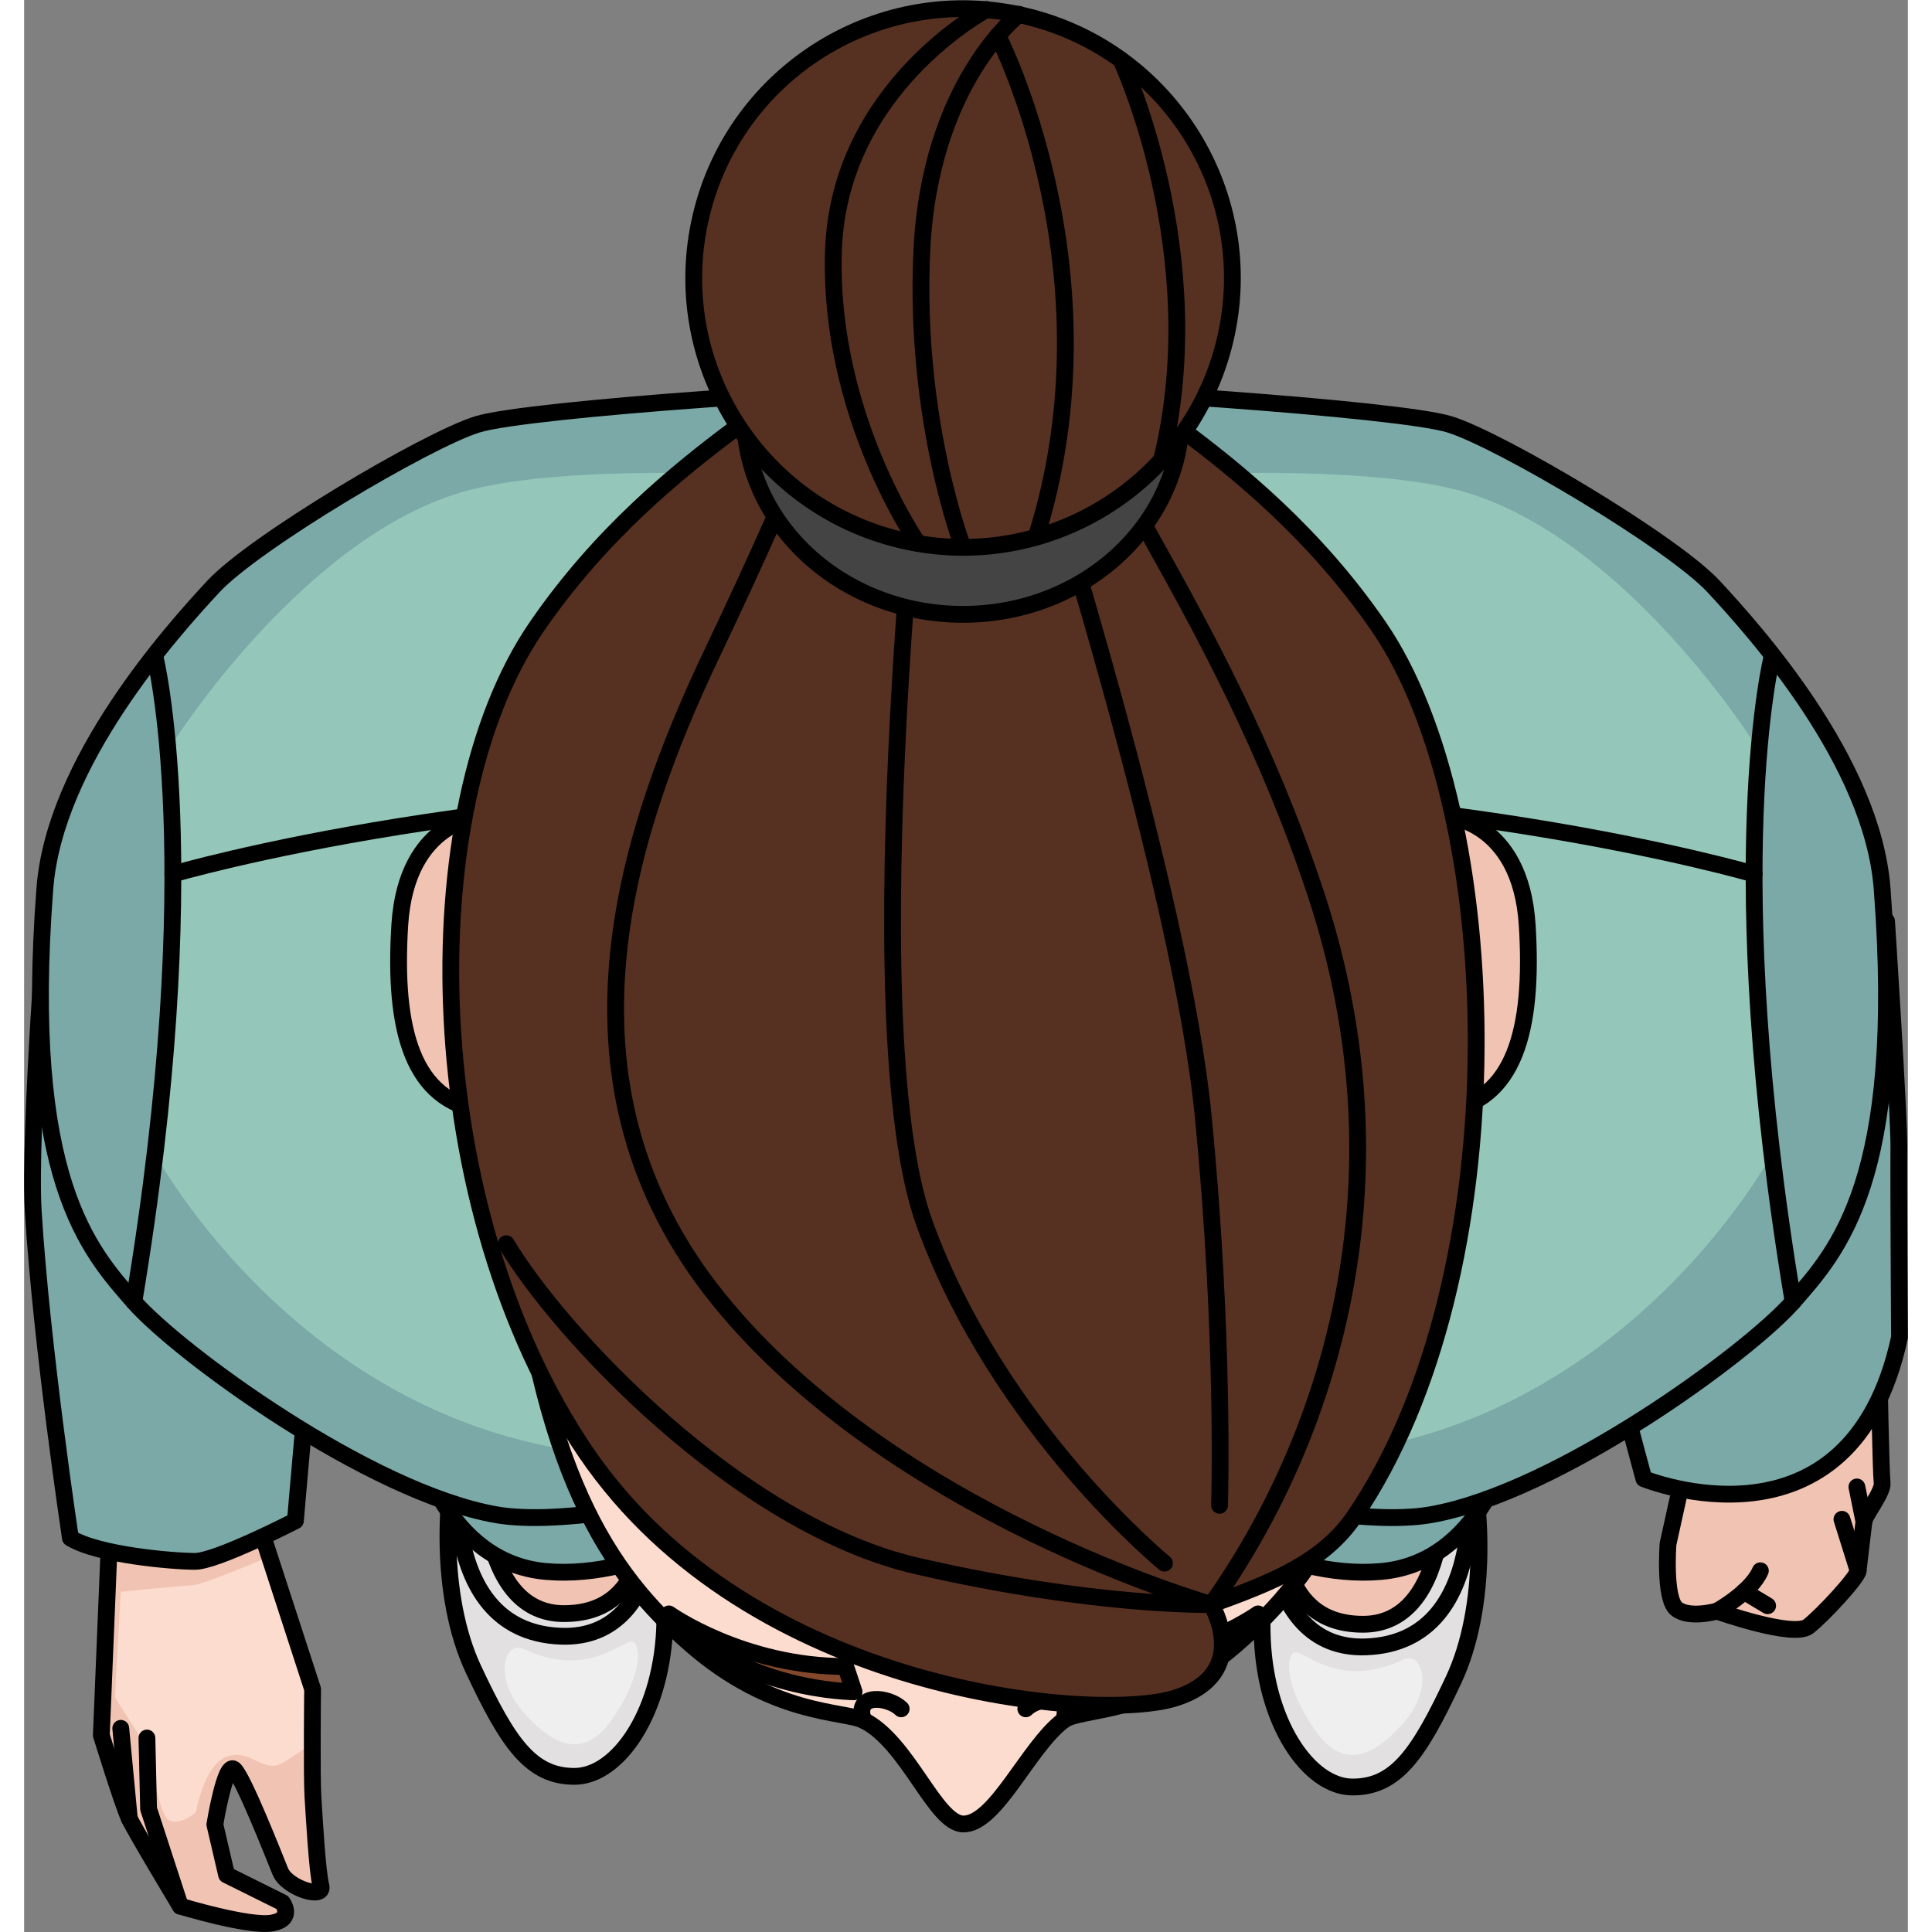 <?xml version="1.0" encoding="utf-8"?>
<!-- Created by: Science Figures, www.sciencefigures.org, Generator: Science Figures Editor -->
<svg version="1.1" id="Camada_1" xmlns="http://www.w3.org/2000/svg" xmlns:xlink="http://www.w3.org/1999/xlink" 
	 width="800px" height="800px" viewBox="0 0 112.156 115.027" enable-background="new 0 0 112.156 115.027"
	 xml:space="preserve">
<rect x="0" y="0" width="112.156" height="115.027" fill="#808080" stroke="none"/>
<g>
	<g>
		<g>
			<g>
				<path fill="#E2E0E0" stroke="#000000" stroke-linecap="round" stroke-linejoin="round" stroke-miterlimit="10" d="
					M32.856,64.131c-2.333,0-4.127,1.974-5.204,6.011c-1.077,4.037-0.807,12.202-1.705,15.432s-1.256,9.421,0.807,13.817
					s3.409,6.37,6.011,6.37s5.294-3.858,5.383-9.241c0.09-5.383-0.628-12.83-0.449-16.06S38.329,64.131,32.856,64.131z"/>
				<path fill="#F1C3B3" stroke="#000000" stroke-linecap="round" stroke-linejoin="round" stroke-miterlimit="10" d="
					M32.408,65.028c-2.781,0-3.589,10.587-4.665,17.047c-1.077,6.46-0.449,13.996,4.396,13.996s5.114-5.024,4.935-8.613
					c-0.179-3.589-0.269-9.78-0.628-11.574C36.086,74.09,35.638,65.028,32.408,65.028z"/>
				<path fill="none" stroke="#000000" stroke-linecap="round" stroke-linejoin="round" stroke-miterlimit="10" d="M25.948,85.574
					c0,0-1.879,11.547,6.011,11.843c6.612,0.248,5.931-9.767,5.931-9.767"/>
				<path fill="#EFEFEF" d="M29.747,98.178c-1.137-0.539-1.855,1.701,0,3.788c1.855,2.087,3.633,2.74,5.257,0.404
					c1.623-2.336,1.778-4.114,1.314-4.578C35.854,97.328,33.768,100.085,29.747,98.178z"/>
			</g>
			<g>
				<path fill="#E2E0E0" stroke="#000000" stroke-linecap="round" stroke-linejoin="round" stroke-miterlimit="10" d="
					M79.001,64.765c2.333,0,4.127,1.974,5.204,6.011c1.077,4.037,0.807,12.202,1.705,15.432c0.897,3.23,1.256,9.421-0.807,13.817
					s-3.409,6.37-6.011,6.37c-2.602,0-5.294-3.858-5.383-9.241c-0.09-5.383,0.628-12.83,0.449-16.06S73.528,64.765,79.001,64.765z"
					/>
				<path fill="#F1C3B3" stroke="#000000" stroke-linecap="round" stroke-linejoin="round" stroke-miterlimit="10" d="
					M79.449,65.662c2.781,0,3.589,10.587,4.665,17.047c1.077,6.46,0.449,13.996-4.396,13.996s-5.114-5.024-4.935-8.613
					c0.179-3.589,0.269-9.78,0.628-11.574C75.771,74.724,76.219,65.662,79.449,65.662z"/>
				<path fill="none" stroke="#000000" stroke-linecap="round" stroke-linejoin="round" stroke-miterlimit="10" d="M85.909,86.208
					c0,0,1.879,11.547-6.011,11.843c-6.612,0.248-5.931-9.767-5.931-9.767"/>
				<path fill="#EFEFEF" d="M82.11,98.812c1.137-0.539,1.855,1.701,0,3.788c-1.855,2.087-3.633,2.74-5.257,0.404
					c-1.623-2.336-1.778-4.114-1.314-4.578C76.003,97.962,78.089,100.719,82.11,98.812z"/>
			</g>
		</g>
		<g>
			<path fill="#7AA9A8" stroke="#000000" stroke-linecap="round" stroke-linejoin="round" stroke-miterlimit="10" d="M23.405,85.865
				c0,0,1.619,7.165,7.664,7.698c6.045,0.533,11.852-3.794,11.852-3.794L23.405,85.865z"/>
			<path fill="#7AA9A8" stroke="#000000" stroke-linecap="round" stroke-linejoin="round" stroke-miterlimit="10" d="M88.452,85.865
				c0,0-1.619,7.165-7.664,7.698c-6.045,0.533-11.852-3.794-11.852-3.794L88.452,85.865z"/>
		</g>
	</g>
	<g>
		<g>
			<path fill="#F1C3B3" d="M14.134,91.215l3.042,9.353c0,0-0.055,5.226,0.02,6.404c0.075,1.178,0.255,4.478,0.477,5.309
				c0.222,0.831-2.02,0.129-2.42-0.86c-0.401-0.988-2.216-5.604-2.753-6.077c-0.537-0.473-1.143,3.283-1.143,3.283l0.698,2.997
				l3.316,1.647c0,0,0.738,0.967-0.598,1.221c-1.336,0.254-5.471-1.003-5.471-1.003s-2.646-4.394-3.036-5.214
				c-0.39-0.82-1.668-4.963-1.668-4.963l0.531-12.876c0,0-1.072-16.829-1.212-19.017c-0.139-2.188,0.452-8.816,0.452-8.816
				l10.319,0.187c0,0,1.274,9.381,1.488,12.747S14.134,91.215,14.134,91.215z"/>
			<path fill="#FCDCCE" d="M14.61,92.68c-1.273,0.531-4.014,1.654-4.491,1.684c-0.625,0.04-4.365,0.404-4.365,0.404l-0.351,6.294
				l2.089,3.253c0,0,0.489,3.732,1.137,4.067c0.649,0.335,1.6-0.478,1.6-0.478s0.472-2.852,1.869-3.329
				c1.397-0.477,2.127,1.068,3.336,0.364c0.381-0.222,1.023-0.66,1.723-1.156c0.002-1.624,0.019-3.214,0.019-3.214L14.61,92.68z"/>
			<path fill="none" stroke="#000000" stroke-linecap="round" stroke-linejoin="round" stroke-miterlimit="10" d="M14.134,91.215
				l3.042,9.353c0,0-0.055,5.226,0.02,6.404c0.075,1.178,0.255,4.478,0.477,5.309c0.222,0.831-2.02,0.129-2.42-0.86
				c-0.401-0.988-2.216-5.604-2.753-6.077c-0.537-0.473-1.143,3.283-1.143,3.283l0.698,2.997l3.316,1.647
				c0,0,0.738,0.967-0.598,1.221c-1.336,0.254-5.471-1.003-5.471-1.003s-2.646-4.394-3.036-5.214
				c-0.39-0.82-1.668-4.963-1.668-4.963l0.531-12.876c0,0-1.072-16.829-1.212-19.017c-0.139-2.188,0.452-8.816,0.452-8.816
				l10.319,0.187c0,0,1.274,9.381,1.488,12.747S14.134,91.215,14.134,91.215z"/>
			<polyline fill="none" stroke="#000000" stroke-linecap="round" stroke-linejoin="round" stroke-miterlimit="10" points="
				9.301,113.49 7.411,107.696 7.312,103.478 			"/>
			
				<line fill="none" stroke="#000000" stroke-linecap="round" stroke-linejoin="round" stroke-miterlimit="10" x1="6.265" y1="108.276" x2="5.754" y2="102.901"/>
		</g>
		<path fill="#7AA9A8" stroke="#000000" stroke-linecap="round" stroke-linejoin="round" stroke-miterlimit="10" d="M16.153,90.543
			c0,0-4.685,2.417-5.982,2.417s-5.746-0.371-7.414-1.39c0,0-1.719-11.401-2.212-19.432c-0.284-4.62,0.88-19.441,0.88-19.441
			l19.162,2.915c0,0-2.446,14.365-2.817,15.94s-0.387,6.384-0.665,8.701S16.153,90.543,16.153,90.543z"/>
	</g>
	<g>
		<g>
			<path fill="#F1C3B3" d="M99.329,85.327l-1.454,6.597c0,0-0.244,3.22,0.494,3.849c0.738,0.628,2.419,0.15,2.419,0.15
				s4.547,1.619,5.443,0.912c0.895-0.707,2.914-2.906,2.961-3.306s0.299-2.537,0.346-2.937s1.155-1.759,1.084-2.309
				c-0.071-0.55-0.18-6.519-0.18-6.519l-1.531-4.242l0.496-9.959l-11.326-0.386L99.329,85.327z"/>
			<path fill="none" stroke="#000000" stroke-linecap="round" stroke-linejoin="round" stroke-miterlimit="10" d="M99.329,85.327
				l-1.454,6.597c0,0-0.244,3.22,0.494,3.849c0.738,0.628,2.419,0.15,2.419,0.15s4.547,1.619,5.443,0.912
				c0.895-0.707,2.914-2.906,2.961-3.306s0.299-2.537,0.346-2.937s1.155-1.759,1.084-2.309c-0.071-0.55-0.18-6.519-0.18-6.519
				l-1.531-4.242l0.496-9.959l-11.326-0.386L99.329,85.327z"/>
			<path fill="none" stroke="#000000" stroke-linecap="round" stroke-linejoin="round" stroke-miterlimit="10" d="M100.789,95.923
				c0,0,2.027-1.115,2.584-2.403"/>
			
				<line fill="none" stroke="#000000" stroke-linecap="round" stroke-linejoin="round" stroke-miterlimit="10" x1="102.405" y1="94.759" x2="103.805" y2="95.601"/>
			
				<line fill="none" stroke="#000000" stroke-linecap="round" stroke-linejoin="round" stroke-miterlimit="10" x1="108.23" y1="90.456" x2="109.193" y2="93.528"/>
			
				<line fill="none" stroke="#000000" stroke-linecap="round" stroke-linejoin="round" stroke-miterlimit="10" x1="109.12" y1="88.529" x2="109.539" y2="90.591"/>
		</g>
		<path fill="#7AA9A8" stroke="#000000" stroke-linecap="round" stroke-linejoin="round" stroke-miterlimit="10" d="M96.436,88.041
			c0,0,12.325,5.025,15.22-8.415c0,0-0.058-9.38-0.037-11.283c0.021-1.903-0.733-13.499-0.733-13.499s-22.661,1.261-22.712,1.695
			c-0.051,0.434,4.395,14.98,4.811,17.668C93.401,76.895,96.436,88.041,96.436,88.041z"/>
	</g>
	<g>
		<g>
			<path fill="#7AA9A8" d="M55.928,84.695V22.999c-5.867,0-25.927,1.325-28.955,2.271c-3.028,0.946-13.247,7.002-15.708,9.652
				c-2.46,2.65-9.453,10.426-10.03,17.979c-1.325,17.321,2.65,21.575,5.299,24.603s14.004,11.355,21.574,12.68
				C35.679,91.508,55.928,84.695,55.928,84.695z"/>
			<path fill="#94C7B9" d="M47.568,28.489c0,0-15.023-1.166-21.655,0.856c-9.49,2.894-17.055,14.89-17.055,14.89
				S9.45,58.099,7.696,68.539c0,0,8.988,16.995,27.855,18.142C49.597,87.535,47.568,28.489,47.568,28.489z"/>
			<path fill="none" stroke="#000000" stroke-linecap="round" stroke-linejoin="round" stroke-miterlimit="10" d="M55.928,84.695
				V22.999c-5.867,0-25.927,1.325-28.955,2.271c-3.028,0.946-13.247,7.002-15.708,9.652c-2.46,2.65-9.453,10.426-10.03,17.979
				c-1.325,17.321,2.65,21.575,5.299,24.603s14.004,11.355,21.574,12.68C35.679,91.508,55.928,84.695,55.928,84.695z"/>
			<path fill="none" stroke="#000000" stroke-linecap="round" stroke-linejoin="round" stroke-miterlimit="10" d="M7.788,39.089
				c0,0,3.098,12.298-1.254,38.414"/>
			<path fill="none" stroke="#000000" stroke-linecap="round" stroke-linejoin="round" stroke-miterlimit="10" d="M8.855,52.039
				c0,0,20.334-5.951,46.857-4.816"/>
		</g>
		<g>
			<path fill="#7AA9A8" d="M55.928,84.695V22.999c5.867,0,25.927,1.325,28.955,2.271c3.028,0.946,13.247,7.002,15.708,9.652
				c2.46,2.65,9.453,10.426,10.03,17.979c1.325,17.321-2.65,21.575-5.299,24.603c-2.649,3.028-14.005,11.355-21.575,12.68
				C76.178,91.508,55.928,84.695,55.928,84.695z"/>
			<path fill="#94C7B9" d="M64.289,28.489c0,0,15.023-1.166,21.655,0.856c9.49,2.894,17.055,14.89,17.055,14.89
				s-0.593,13.864,1.162,24.304c0,0-8.988,16.995-27.855,18.142C62.26,87.535,64.289,28.489,64.289,28.489z"/>
			<path fill="none" stroke="#000000" stroke-linecap="round" stroke-linejoin="round" stroke-miterlimit="10" d="M55.928,84.695
				V22.999c5.867,0,25.927,1.325,28.955,2.271c3.028,0.946,13.247,7.002,15.708,9.652c2.46,2.65,9.453,10.426,10.03,17.979
				c1.325,17.321-2.65,21.575-5.299,24.603c-2.649,3.028-14.005,11.355-21.575,12.68C76.178,91.508,55.928,84.695,55.928,84.695z"/>
			<path fill="none" stroke="#000000" stroke-linecap="round" stroke-linejoin="round" stroke-miterlimit="10" d="M104.069,39.089
				c0,0-3.098,12.298,1.254,38.414"/>
			<path fill="none" stroke="#000000" stroke-linecap="round" stroke-linejoin="round" stroke-miterlimit="10" d="M103.002,52.039
				c0,0-20.334-5.951-46.857-4.816"/>
		</g>
	</g>
	<g>
		<g>
			<g>
				<path fill="#F1C3B3" stroke="#000000" stroke-linecap="round" stroke-linejoin="round" stroke-miterlimit="10" d="
					M27.298,66.124V48.568c0,0-4.537,0.197-4.932,6.51C21.972,61.39,23.155,65.532,27.298,66.124z"/>
				<path fill="#F1C3B3" stroke="#000000" stroke-linecap="round" stroke-linejoin="round" stroke-miterlimit="10" d="
					M84.559,66.124V48.568c0,0,4.537,0.197,4.932,6.51C89.885,61.39,88.702,65.532,84.559,66.124z"/>
			</g>
			<path fill="#FCDCCE" stroke="#000000" stroke-linecap="round" stroke-linejoin="round" stroke-miterlimit="10" d="M39.693,97.91
				c4.886,4.259,9.097,3.937,10.273,4.509c2.654,1.293,4.282,6.177,5.962,6.177c1.938,0,3.87-4.613,5.962-6.177
				c1.047-0.783,5.387-0.25,10.273-4.509c4.886-4.26,9.02-10.148,10.649-26.686l-26.884-1.002l-26.884,1.002
				C30.673,87.761,34.807,93.649,39.693,97.91z"/>
			<path fill="none" stroke="#000000" stroke-linecap="round" stroke-linejoin="round" stroke-miterlimit="10" d="M49.966,102.419
				c-0.552-1.696,1.561-1.372,2.253-0.68"/>
			<path fill="none" stroke="#000000" stroke-linecap="round" stroke-linejoin="round" stroke-miterlimit="10" d="M61.891,102.419
				c0.552-1.696-1.561-1.372-2.253-0.68"/>
			<g>
				<path fill="#83482C" stroke="#000000" stroke-linecap="round" stroke-linejoin="round" stroke-miterlimit="10" d="
					M73.468,96.088c0,0-4.385,3.132-10.524,3.132l-0.501,1.503C62.443,100.723,69.208,100.723,73.468,96.088z"/>
				<path fill="#83482C" stroke="#000000" stroke-linecap="round" stroke-linejoin="round" stroke-miterlimit="10" d="
					M38.389,96.088c0,0,4.385,3.132,10.524,3.132l0.501,1.503C49.414,100.723,42.649,100.723,38.389,96.088z"/>
			</g>
		</g>
		<g>
			<g>
				<path fill="#563122" d="M80.664,37.324c-7.542-10.985-18.198-14.92-19.018-18.035H49.531c-0.82,3.115-11.477,7.05-19.018,18.035
					c-7.542,10.985-6.881,34.75,2.956,49.178c9.837,14.428,30.495,16.067,35.086,14.592c4.59-1.476,2.127-5.567,2.127-5.567
					c3.607-1.312,6.647-2.492,8.525-5.246C89.043,75.852,88.206,48.308,80.664,37.324z"/>
				<path fill="none" stroke="#000000" stroke-linecap="round" stroke-linejoin="round" stroke-miterlimit="10" d="M80.664,37.324
					c-7.542-10.985-18.198-14.92-19.018-18.035H49.531c-0.82,3.115-11.477,7.05-19.018,18.035
					c-7.542,10.985-6.881,34.75,2.956,49.178c9.837,14.428,30.495,16.067,35.086,14.592c4.59-1.476,2.127-5.567,2.127-5.567
					c3.607-1.312,6.647-2.492,8.525-5.246C89.043,75.852,88.206,48.308,80.664,37.324z"/>
				<path fill="none" stroke="#000000" stroke-linecap="round" stroke-linejoin="round" stroke-miterlimit="10" d="M28.709,74.049
					c3.115,5.246,13.772,16.723,24.429,19.182c10.657,2.459,17.543,2.295,17.543,2.295s-19.018-5.41-29.347-18.199
					s-5.574-27.544-0.328-38.528s8.525-19.51,8.525-19.51"/>
				<path fill="none" stroke="#000000" stroke-linecap="round" stroke-linejoin="round" stroke-miterlimit="10" d="M61.646,19.289
					c-0.147,5.902,9.526,16.559,15.264,33.938c5.738,17.379,0.656,32.626-6.23,42.299"/>
				<path fill="none" stroke="#000000" stroke-linecap="round" stroke-linejoin="round" stroke-miterlimit="10" d="M53.794,21.584
					c0,0-4.591,39.184-0.164,51.317c4.427,12.132,14.264,20.166,14.264,20.166"/>
				<path fill="none" stroke="#000000" stroke-linecap="round" stroke-linejoin="round" stroke-miterlimit="10" d="M60.68,27.323
					c0,0,8.197,25.74,9.509,39.02s0.984,23.281,0.984,23.281"/>
			</g>
			
				<ellipse fill="#444444" stroke="#000000" stroke-linecap="round" stroke-linejoin="round" stroke-miterlimit="10" cx="55.893" cy="24.674" rx="13.007" ry="11.903"/>
			<g>
				
					<ellipse transform="matrix(0.23 -0.973 0.973 0.23 26.959 67.133)" fill="#563122" stroke="#000000" stroke-linecap="round" stroke-linejoin="round" stroke-miterlimit="10" cx="55.893" cy="16.535" rx="16.035" ry="16.035"/>
				<path fill="none" stroke="#000000" stroke-linecap="round" stroke-linejoin="round" stroke-miterlimit="10" d="M57.307,0.566
					c0,0-8.812,4.653-9.121,14.391c-0.309,9.738,5.029,17.386,5.029,17.386"/>
				<path fill="none" stroke="#000000" stroke-linecap="round" stroke-linejoin="round" stroke-miterlimit="10" d="M59.24,0.852
					c0,0-5.325,4.057-5.793,14.104c-0.468,10.047,2.446,17.613,2.446,17.613"/>
				<path fill="none" stroke="#000000" stroke-linecap="round" stroke-linejoin="round" stroke-miterlimit="10" d="M57.97,2.124
					c0,0,7.25,14.078,2.288,29.84"/>
				<path fill="none" stroke="#000000" stroke-linecap="round" stroke-linejoin="round" stroke-miterlimit="10" d="M65.305,3.57
					c0,0,5.401,11.511,2.432,23.753"/>
			</g>
		</g>
	</g>
</g>
</svg>